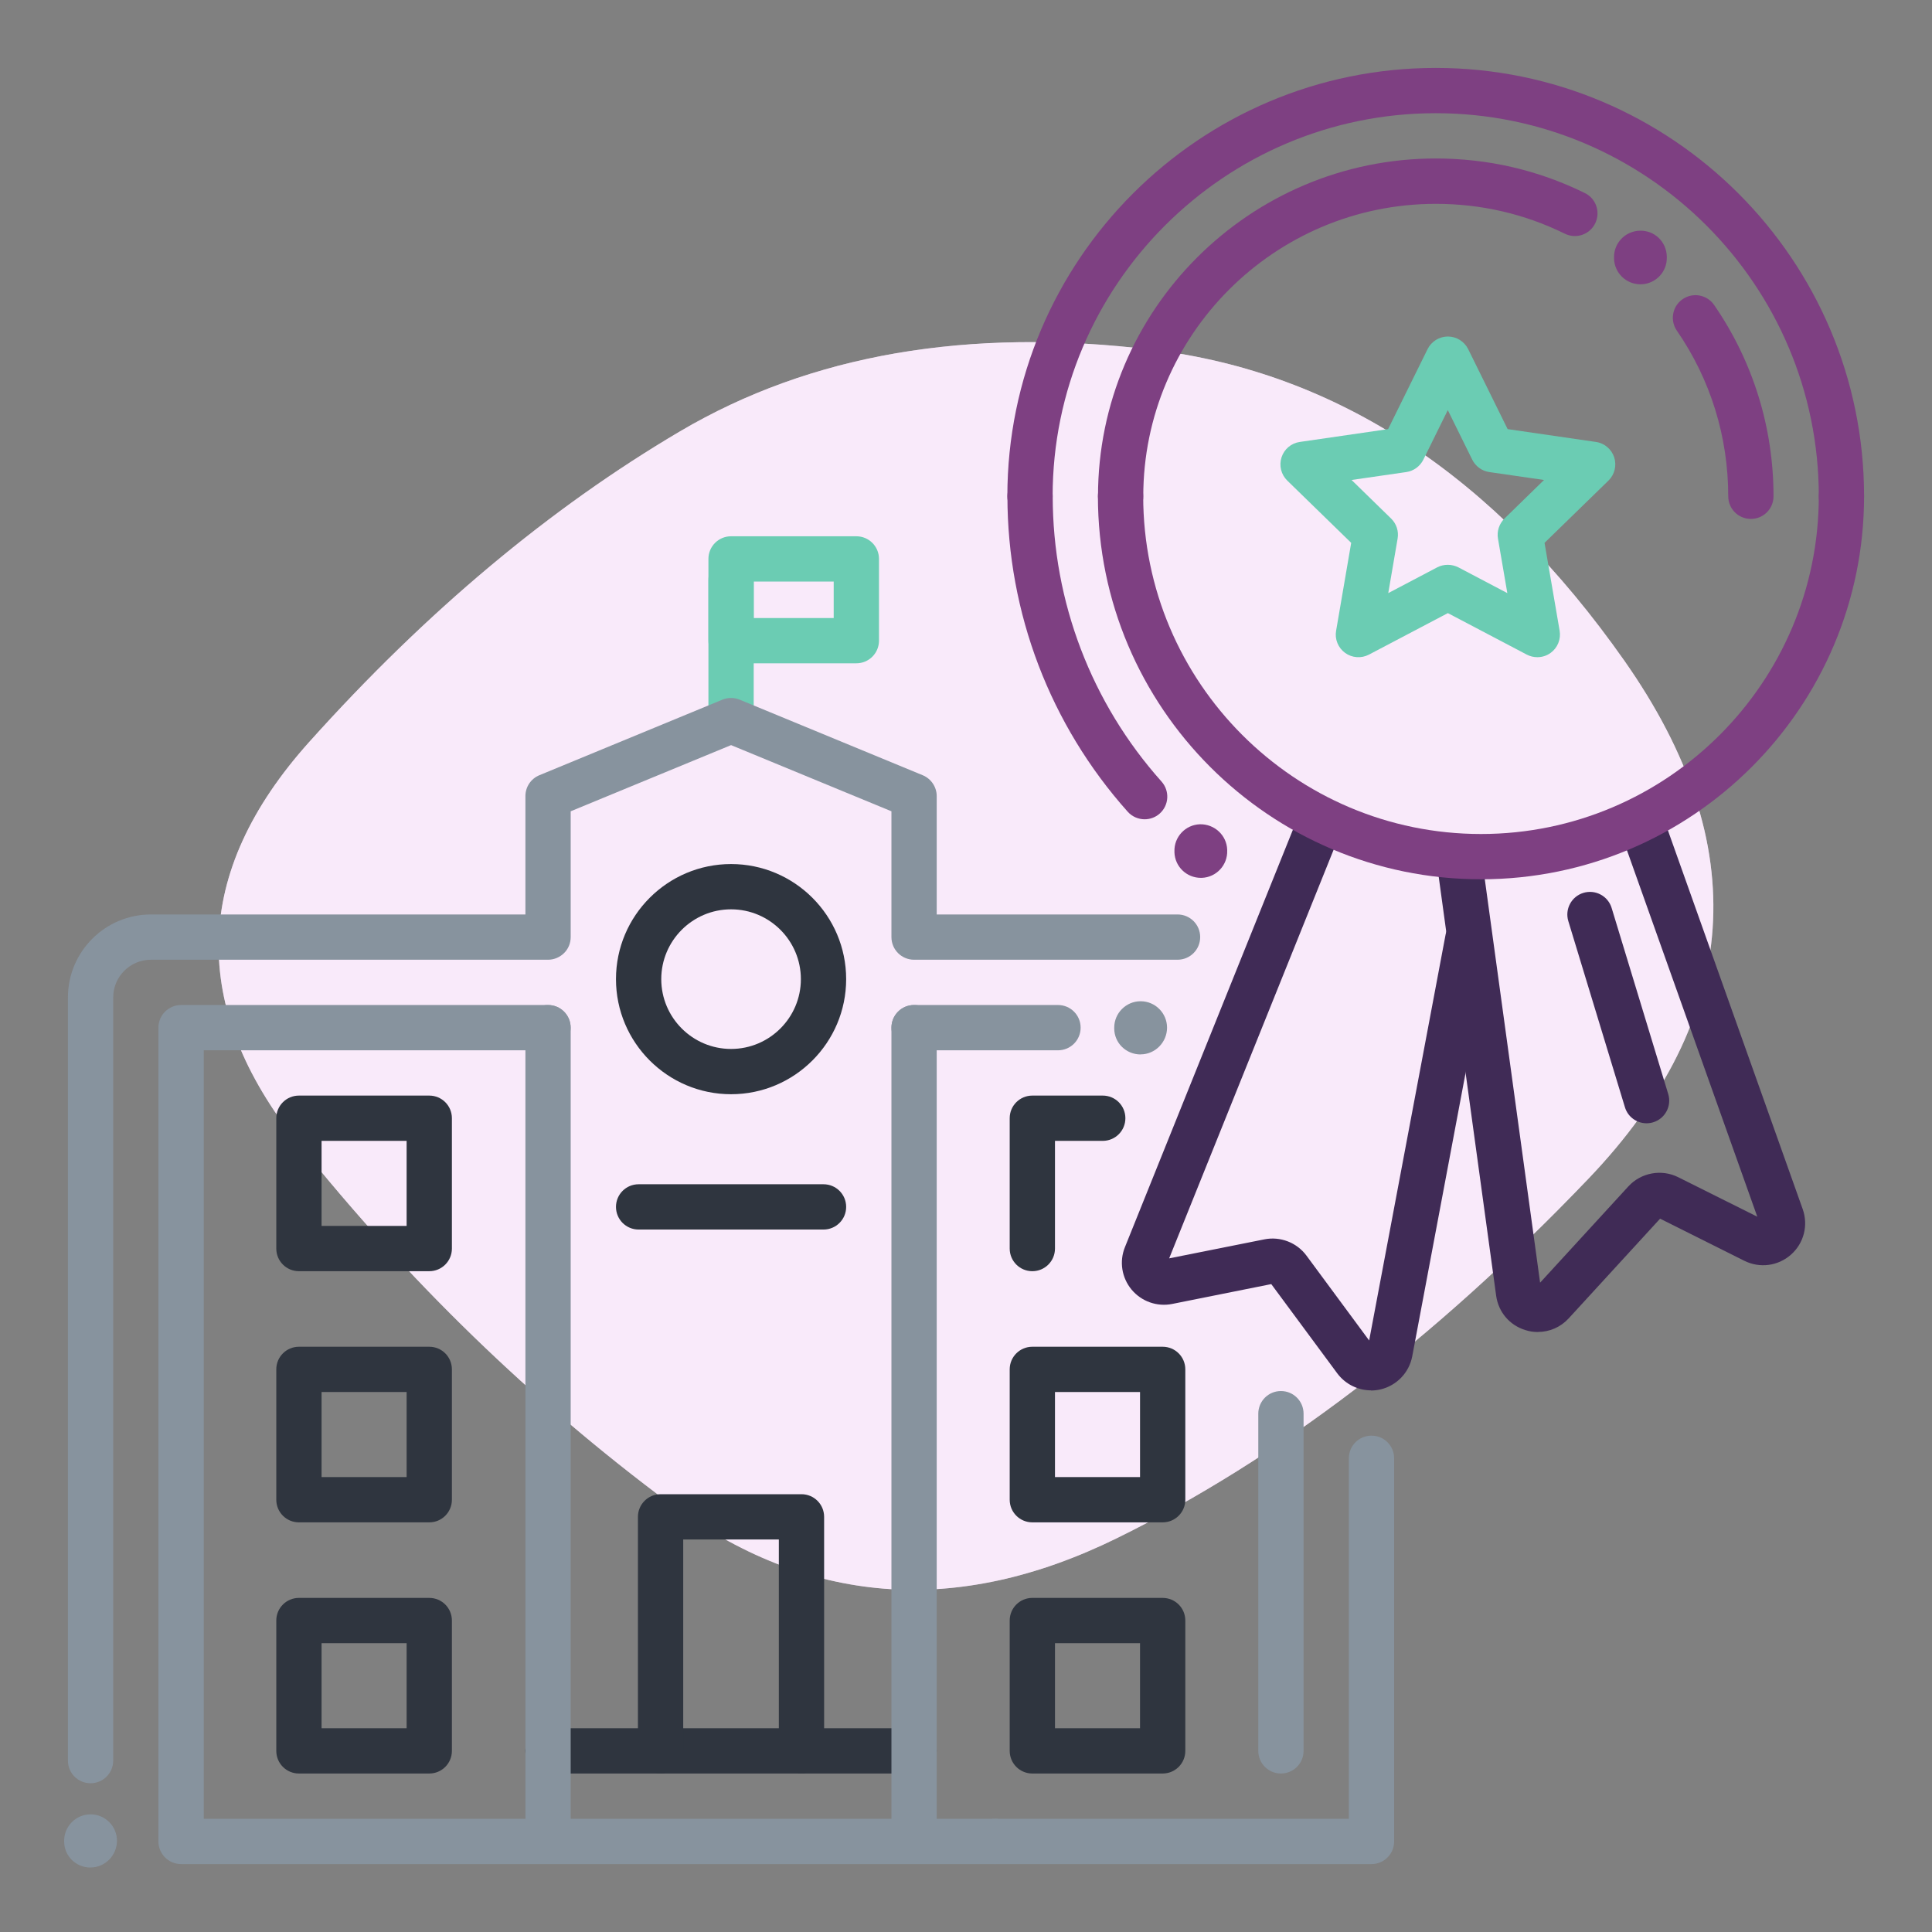 <?xml version="1.0" encoding="UTF-8"?> <svg xmlns="http://www.w3.org/2000/svg" width="165" height="165" viewBox="0 0 165 165" fill="none"><rect x="0" y="0" width="165" height="165" fill="#808080" stroke="none"/><path d="M135.654 100.669C122.532 114.392 109.106 124.627 95.384 131.368C81.662 138.11 68.926 137.118 57.189 128.391C45.452 119.664 34.889 109.429 25.498 97.692C16.107 85.955 16.41 74.514 26.4 63.377C36.39 52.239 46.961 43.39 58.092 36.829C69.229 30.267 82.68 27.947 98.452 29.874C114.224 31.801 127.649 40.651 138.722 56.422C149.802 72.194 148.777 86.941 135.654 100.669Z" fill="#F9EAFA"></path><mask id="mask0_35_7259" style="mask-type:luminance" maskUnits="userSpaceOnUse" x="18" y="29" width="129" height="107"><path d="M135.654 100.669C122.532 114.392 109.106 124.627 95.384 131.368C81.662 138.11 68.926 137.118 57.189 128.391C45.452 119.664 34.889 109.429 25.498 97.692C16.107 85.955 16.41 74.514 26.4 63.377C36.39 52.239 46.961 43.39 58.092 36.829C69.229 30.267 82.68 27.947 98.452 29.874C114.224 31.801 127.649 40.651 138.722 56.422C149.802 72.194 148.777 86.941 135.654 100.669Z" fill="white"></path></mask><g mask="url(#mask0_35_7259)"><path d="M135.654 100.669C122.532 114.392 109.106 124.627 95.384 131.368C81.662 138.11 68.926 137.118 57.189 128.391C45.452 119.664 34.889 109.429 25.498 97.692C16.107 85.955 16.41 74.514 26.4 63.377C36.39 52.239 46.961 43.39 58.092 36.829C69.229 30.267 82.68 27.947 98.452 29.874C114.224 31.801 127.649 40.651 138.722 56.422C149.802 72.194 148.777 86.941 135.654 100.669Z" fill="#F9EAFA"></path></g><path d="M78.066 151.465H46.799C45.73 151.465 44.866 150.601 44.866 149.531C44.866 148.461 45.73 147.598 46.799 147.598H78.066C79.135 147.598 79.999 148.461 79.999 149.531C79.999 150.601 79.135 151.465 78.066 151.465Z" fill="#2F353F"></path><path d="M70.331 105.007H54.54C53.47 105.007 52.607 104.143 52.607 103.073C52.607 102.004 53.47 101.14 54.54 101.14H70.331C71.401 101.14 72.265 102.004 72.265 103.073C72.265 104.143 71.401 105.007 70.331 105.007Z" fill="#2F353F"></path><path d="M62.436 93.451C57.015 93.451 52.607 89.042 52.607 83.622C52.607 78.201 57.015 73.793 62.436 73.793C67.856 73.793 72.265 78.201 72.265 83.622C72.265 89.042 67.856 93.451 62.436 93.451ZM62.436 77.66C59.149 77.66 56.474 80.335 56.474 83.622C56.474 86.909 59.149 89.584 62.436 89.584C65.723 89.584 68.398 86.909 68.398 83.622C68.398 80.335 65.723 77.66 62.436 77.66Z" fill="#2F353F"></path><path d="M68.449 151.458C67.379 151.458 66.516 150.595 66.516 149.525V131.478H58.349V149.525C58.349 150.595 57.486 151.458 56.416 151.458C55.346 151.458 54.482 150.595 54.482 149.525V129.544C54.482 128.475 55.346 127.611 56.416 127.611H68.449C69.519 127.611 70.383 128.475 70.383 129.544V149.525C70.383 150.595 69.519 151.458 68.449 151.458Z" fill="#2F353F"></path><path d="M36.661 108.565H25.53C24.46 108.565 23.596 107.701 23.596 106.631V95.5C23.596 94.43 24.46 93.567 25.53 93.567H36.661C37.731 93.567 38.594 94.43 38.594 95.5V106.631C38.594 107.701 37.731 108.565 36.661 108.565ZM27.463 104.698H34.727V97.434H27.463V104.698Z" fill="#2F353F"></path><path d="M88.165 108.565C87.096 108.565 86.232 107.701 86.232 106.631V95.5C86.232 94.43 87.096 93.567 88.165 93.567H94.179C95.249 93.567 96.112 94.43 96.112 95.5C96.112 96.57 95.249 97.434 94.179 97.434H90.099V106.631C90.099 107.701 89.235 108.565 88.165 108.565Z" fill="#2F353F"></path><path d="M36.661 151.465H25.53C24.46 151.465 23.596 150.601 23.596 149.531V138.4C23.596 137.33 24.46 136.467 25.53 136.467H36.661C37.731 136.467 38.594 137.33 38.594 138.4V149.531C38.594 150.601 37.731 151.465 36.661 151.465ZM27.463 147.598H34.727V140.334H27.463V147.598Z" fill="#2F353F"></path><path d="M99.296 151.465H88.165C87.096 151.465 86.232 150.601 86.232 149.531V138.4C86.232 137.33 87.096 136.467 88.165 136.467H99.296C100.366 136.467 101.23 137.33 101.23 138.4V149.531C101.23 150.601 100.366 151.465 99.296 151.465ZM90.099 147.598H97.363V140.334H90.099V147.598Z" fill="#2F353F"></path><path d="M36.661 130.015H25.53C24.46 130.015 23.596 129.151 23.596 128.081V116.95C23.596 115.88 24.46 115.017 25.53 115.017H36.661C37.731 115.017 38.594 115.88 38.594 116.95V128.081C38.594 129.151 37.731 130.015 36.661 130.015ZM27.463 126.148H34.727V118.884H27.463V126.148Z" fill="#2F353F"></path><path d="M99.296 130.015H88.165C87.096 130.015 86.232 129.151 86.232 128.081V116.95C86.232 115.88 87.096 115.017 88.165 115.017H99.296C100.366 115.017 101.23 115.88 101.23 116.95V128.081C101.23 129.151 100.366 130.015 99.296 130.015ZM90.099 126.148H97.363V118.884H90.099V126.148Z" fill="#2F353F"></path><path d="M62.436 63.473C61.366 63.473 60.502 62.61 60.502 61.54V49.519C60.502 48.449 61.366 47.586 62.436 47.586C63.506 47.586 64.369 48.449 64.369 49.519V61.54C64.369 62.61 63.506 63.473 62.436 63.473Z" fill="#6BCCB3"></path><path d="M73.135 56.648H62.436C61.366 56.648 60.502 55.784 60.502 54.714V47.734C60.502 46.664 61.366 45.8 62.436 45.8H73.135C74.205 45.8 75.069 46.664 75.069 47.734V54.714C75.069 55.784 74.205 56.648 73.135 56.648ZM64.369 52.781H71.201V49.667H64.369V52.781Z" fill="#6BCCB3"></path><path d="M46.806 158.999C45.736 158.999 44.872 158.136 44.872 157.066V87.766C44.872 86.696 45.736 85.832 46.806 85.832C47.876 85.832 48.739 86.696 48.739 87.766V157.066C48.739 158.136 47.876 158.999 46.806 158.999Z" fill="#87939E"></path><path d="M78.066 158.999C76.996 158.999 76.132 158.136 76.132 157.066V87.766C76.132 86.696 76.996 85.832 78.066 85.832C79.135 85.832 79.999 86.696 79.999 87.766V157.066C79.999 158.136 79.135 158.999 78.066 158.999Z" fill="#87939E"></path><path d="M109.396 151.465C108.326 151.465 107.463 150.601 107.463 149.531V120.734C107.463 119.664 108.326 118.8 109.396 118.8C110.466 118.8 111.33 119.664 111.33 120.734V149.531C111.33 150.601 110.466 151.465 109.396 151.465Z" fill="#87939E"></path><path d="M90.357 89.7H78.066C76.996 89.7 76.132 88.836 76.132 87.766C76.132 86.696 76.996 85.832 78.066 85.832H90.357C91.427 85.832 92.29 86.696 92.29 87.766C92.29 88.836 91.427 89.7 90.357 89.7Z" fill="#87939E"></path><path d="M84.994 159.199H15.462C14.947 159.199 14.457 158.993 14.096 158.632C13.735 158.271 13.529 157.775 13.529 157.266V87.766C13.529 86.696 14.399 85.832 15.462 85.832H46.799C47.869 85.832 48.733 86.696 48.733 87.766C48.733 88.836 47.869 89.7 46.799 89.7H17.402V155.332H84.994C86.064 155.332 86.928 156.196 86.928 157.266C86.928 158.336 86.064 159.199 84.994 159.199Z" fill="#87939E"></path><path d="M7.734 159.496C6.49 159.496 5.479 158.516 5.479 157.266V157.208C5.479 155.964 6.49 154.952 7.734 154.952C8.978 154.952 9.99 155.964 9.99 157.208C9.99 158.451 8.978 159.489 7.734 159.489V159.496Z" fill="#87939E"></path><path d="M97.414 90.054C96.171 90.054 95.159 89.074 95.159 87.824V87.766C95.159 86.522 96.171 85.51 97.414 85.51C98.658 85.51 99.67 86.522 99.67 87.766C99.67 89.01 98.658 90.047 97.414 90.047V90.054Z" fill="#87939E"></path><path d="M117.131 159.199H84.994C83.924 159.199 83.061 158.336 83.061 157.266C83.061 156.196 83.924 155.332 84.994 155.332H115.197V124.543C115.197 123.473 116.061 122.609 117.131 122.609C118.201 122.609 119.064 123.473 119.064 124.543V157.266C119.064 158.336 118.201 159.199 117.131 159.199Z" fill="#87939E"></path><path d="M7.734 152.296C6.664 152.296 5.801 151.433 5.801 150.363V85.188C5.801 81.275 8.978 78.098 12.891 78.098H44.872V67.992C44.872 67.205 45.343 66.503 46.065 66.206L61.694 59.754C62.165 59.561 62.7 59.561 63.17 59.754L78.8 66.206C79.522 66.503 79.999 67.212 79.999 67.992V78.098H100.566C101.636 78.098 102.5 78.961 102.5 80.031C102.5 81.101 101.636 81.965 100.566 81.965H78.066C76.996 81.965 76.132 81.101 76.132 80.031V69.287L62.436 63.635L48.739 69.287V80.031C48.739 80.547 48.54 81.037 48.172 81.398C47.805 81.759 47.315 81.965 46.806 81.965H12.891C11.112 81.965 9.668 83.409 9.668 85.188V150.363C9.668 151.433 8.804 152.296 7.734 152.296Z" fill="#87939E"></path><path d="M131.343 113.76C130.982 113.76 130.621 113.708 130.266 113.592C128.926 113.18 127.972 112.058 127.778 110.666L122.725 73.812C122.583 72.755 123.318 71.781 124.382 71.633C125.432 71.491 126.412 72.226 126.56 73.29L131.53 109.545L139.071 101.32C140.147 100.147 141.894 99.825 143.318 100.534L150.079 103.911L138.284 70.75C137.923 69.745 138.452 68.636 139.457 68.282C140.463 67.927 141.571 68.449 141.926 69.455L153.959 103.267C154.449 104.659 154.056 106.18 152.954 107.153C151.852 108.127 150.292 108.333 148.971 107.675L141.778 104.079L133.979 112.587C133.283 113.347 132.335 113.753 131.349 113.753L131.343 113.76Z" fill="#402B56"></path><path d="M117.092 118.742C115.97 118.742 114.894 118.213 114.204 117.285L108.571 109.667L100.109 111.362C98.813 111.62 97.485 111.149 96.641 110.137C95.797 109.119 95.578 107.733 96.074 106.509L111.014 69.384C111.414 68.391 112.542 67.914 113.528 68.314C114.52 68.713 114.997 69.841 114.598 70.828L99.851 107.469L107.985 105.845C109.338 105.574 110.75 106.116 111.575 107.231L116.931 114.482L123.46 79.812C123.66 78.762 124.665 78.072 125.716 78.272C126.766 78.472 127.456 79.484 127.256 80.528L120.611 115.829C120.347 117.234 119.277 118.342 117.885 118.665C117.62 118.723 117.35 118.755 117.086 118.755L117.092 118.742Z" fill="#402B56"></path><path d="M140.624 95.932C139.792 95.932 139.025 95.397 138.774 94.559L133.94 78.665C133.631 77.647 134.204 76.564 135.229 76.254C136.247 75.945 137.33 76.519 137.64 77.543L142.474 93.438C142.783 94.456 142.209 95.539 141.185 95.848C140.998 95.906 140.811 95.932 140.624 95.932Z" fill="#402B56"></path><path d="M140.102 24.28C138.884 24.28 137.878 23.313 137.846 22.088V22.017C137.807 20.773 138.793 19.736 140.037 19.703C141.307 19.658 142.319 20.651 142.351 21.895V21.966C142.39 23.21 141.404 24.247 140.16 24.28C140.14 24.28 140.115 24.28 140.095 24.28H140.102Z" fill="#7E4082"></path><path d="M102.558 74.972C101.346 74.972 100.347 74.018 100.302 72.8V72.729C100.257 71.485 101.23 70.441 102.474 70.396C103.705 70.364 104.762 71.324 104.807 72.568V72.639C104.852 73.883 103.879 74.927 102.635 74.972C102.609 74.972 102.577 74.972 102.551 74.972H102.558Z" fill="#7E4082"></path><path d="M157.266 44.318C156.196 44.318 155.332 43.454 155.332 42.384C155.332 24.344 140.656 9.668 122.616 9.668C104.575 9.668 89.899 24.344 89.899 42.384C89.899 43.454 89.036 44.318 87.966 44.318C86.896 44.318 86.032 43.454 86.032 42.384C86.032 22.21 102.442 5.801 122.616 5.801C142.789 5.801 159.199 22.21 159.199 42.384C159.199 43.454 158.336 44.318 157.266 44.318Z" fill="#7E4082"></path><path d="M97.756 69.97C97.228 69.97 96.692 69.751 96.312 69.326C89.686 61.907 86.038 52.342 86.038 42.384C86.038 41.314 86.902 40.451 87.972 40.451C89.042 40.451 89.906 41.314 89.906 42.384C89.906 51.388 93.206 60.044 99.2 66.748C99.909 67.547 99.844 68.765 99.045 69.48C98.678 69.809 98.214 69.97 97.756 69.97Z" fill="#7E4082"></path><path d="M126.483 75.094C108.442 75.094 93.766 60.418 93.766 42.378C93.766 41.308 94.63 40.444 95.7 40.444C96.77 40.444 97.634 41.308 97.634 42.378C97.634 58.285 110.576 71.227 126.483 71.227C142.39 71.227 155.332 58.285 155.332 42.378C155.332 41.308 156.196 40.444 157.266 40.444C158.336 40.444 159.199 41.308 159.199 42.378C159.199 60.418 144.523 75.094 126.483 75.094Z" fill="#7E4082"></path><path d="M149.531 44.318C148.461 44.318 147.598 43.454 147.598 42.384C147.598 37.299 146.083 32.407 143.208 28.237C142.603 27.36 142.822 26.155 143.705 25.549C144.588 24.943 145.787 25.169 146.392 26.045C149.712 30.86 151.465 36.513 151.465 42.384C151.465 43.454 150.601 44.318 149.531 44.318Z" fill="#7E4082"></path><path d="M95.706 44.318C94.636 44.318 93.773 43.454 93.773 42.384C93.773 26.477 106.715 13.535 122.622 13.535C127.089 13.535 131.368 14.528 135.352 16.487C136.312 16.958 136.705 18.118 136.235 19.078C135.764 20.038 134.604 20.432 133.644 19.961C130.202 18.266 126.496 17.409 122.622 17.409C108.848 17.409 97.64 28.617 97.64 42.391C97.64 43.461 96.776 44.324 95.706 44.324V44.318Z" fill="#7E4082"></path><path d="M131.297 56.126C130.988 56.126 130.679 56.055 130.395 55.907L123.653 52.362L116.912 55.907C116.261 56.248 115.468 56.19 114.875 55.758C114.282 55.327 113.979 54.592 114.108 53.87L115.397 46.361L109.938 41.044C109.409 40.528 109.222 39.761 109.448 39.059C109.673 38.356 110.279 37.847 111.008 37.744L118.549 36.648L121.92 29.816C122.248 29.159 122.919 28.74 123.653 28.74C124.388 28.74 125.058 29.159 125.387 29.816L128.758 36.648L136.299 37.744C137.027 37.847 137.633 38.363 137.859 39.059C138.084 39.761 137.897 40.528 137.369 41.044L131.91 46.361L133.199 53.87C133.321 54.592 133.025 55.327 132.432 55.758C132.097 56.003 131.697 56.126 131.297 56.126ZM123.653 48.237C123.963 48.237 124.272 48.314 124.556 48.456L128.732 50.654L127.933 46C127.823 45.375 128.036 44.731 128.487 44.286L131.865 40.992L127.192 40.316C126.56 40.225 126.019 39.826 125.735 39.258L123.647 35.024L121.559 39.258C121.275 39.826 120.734 40.225 120.102 40.316L115.429 40.992L118.806 44.286C119.264 44.731 119.47 45.369 119.361 46L118.562 50.654L122.738 48.456C123.022 48.308 123.331 48.237 123.64 48.237H123.653Z" fill="#6BCCB3"></path></svg> 